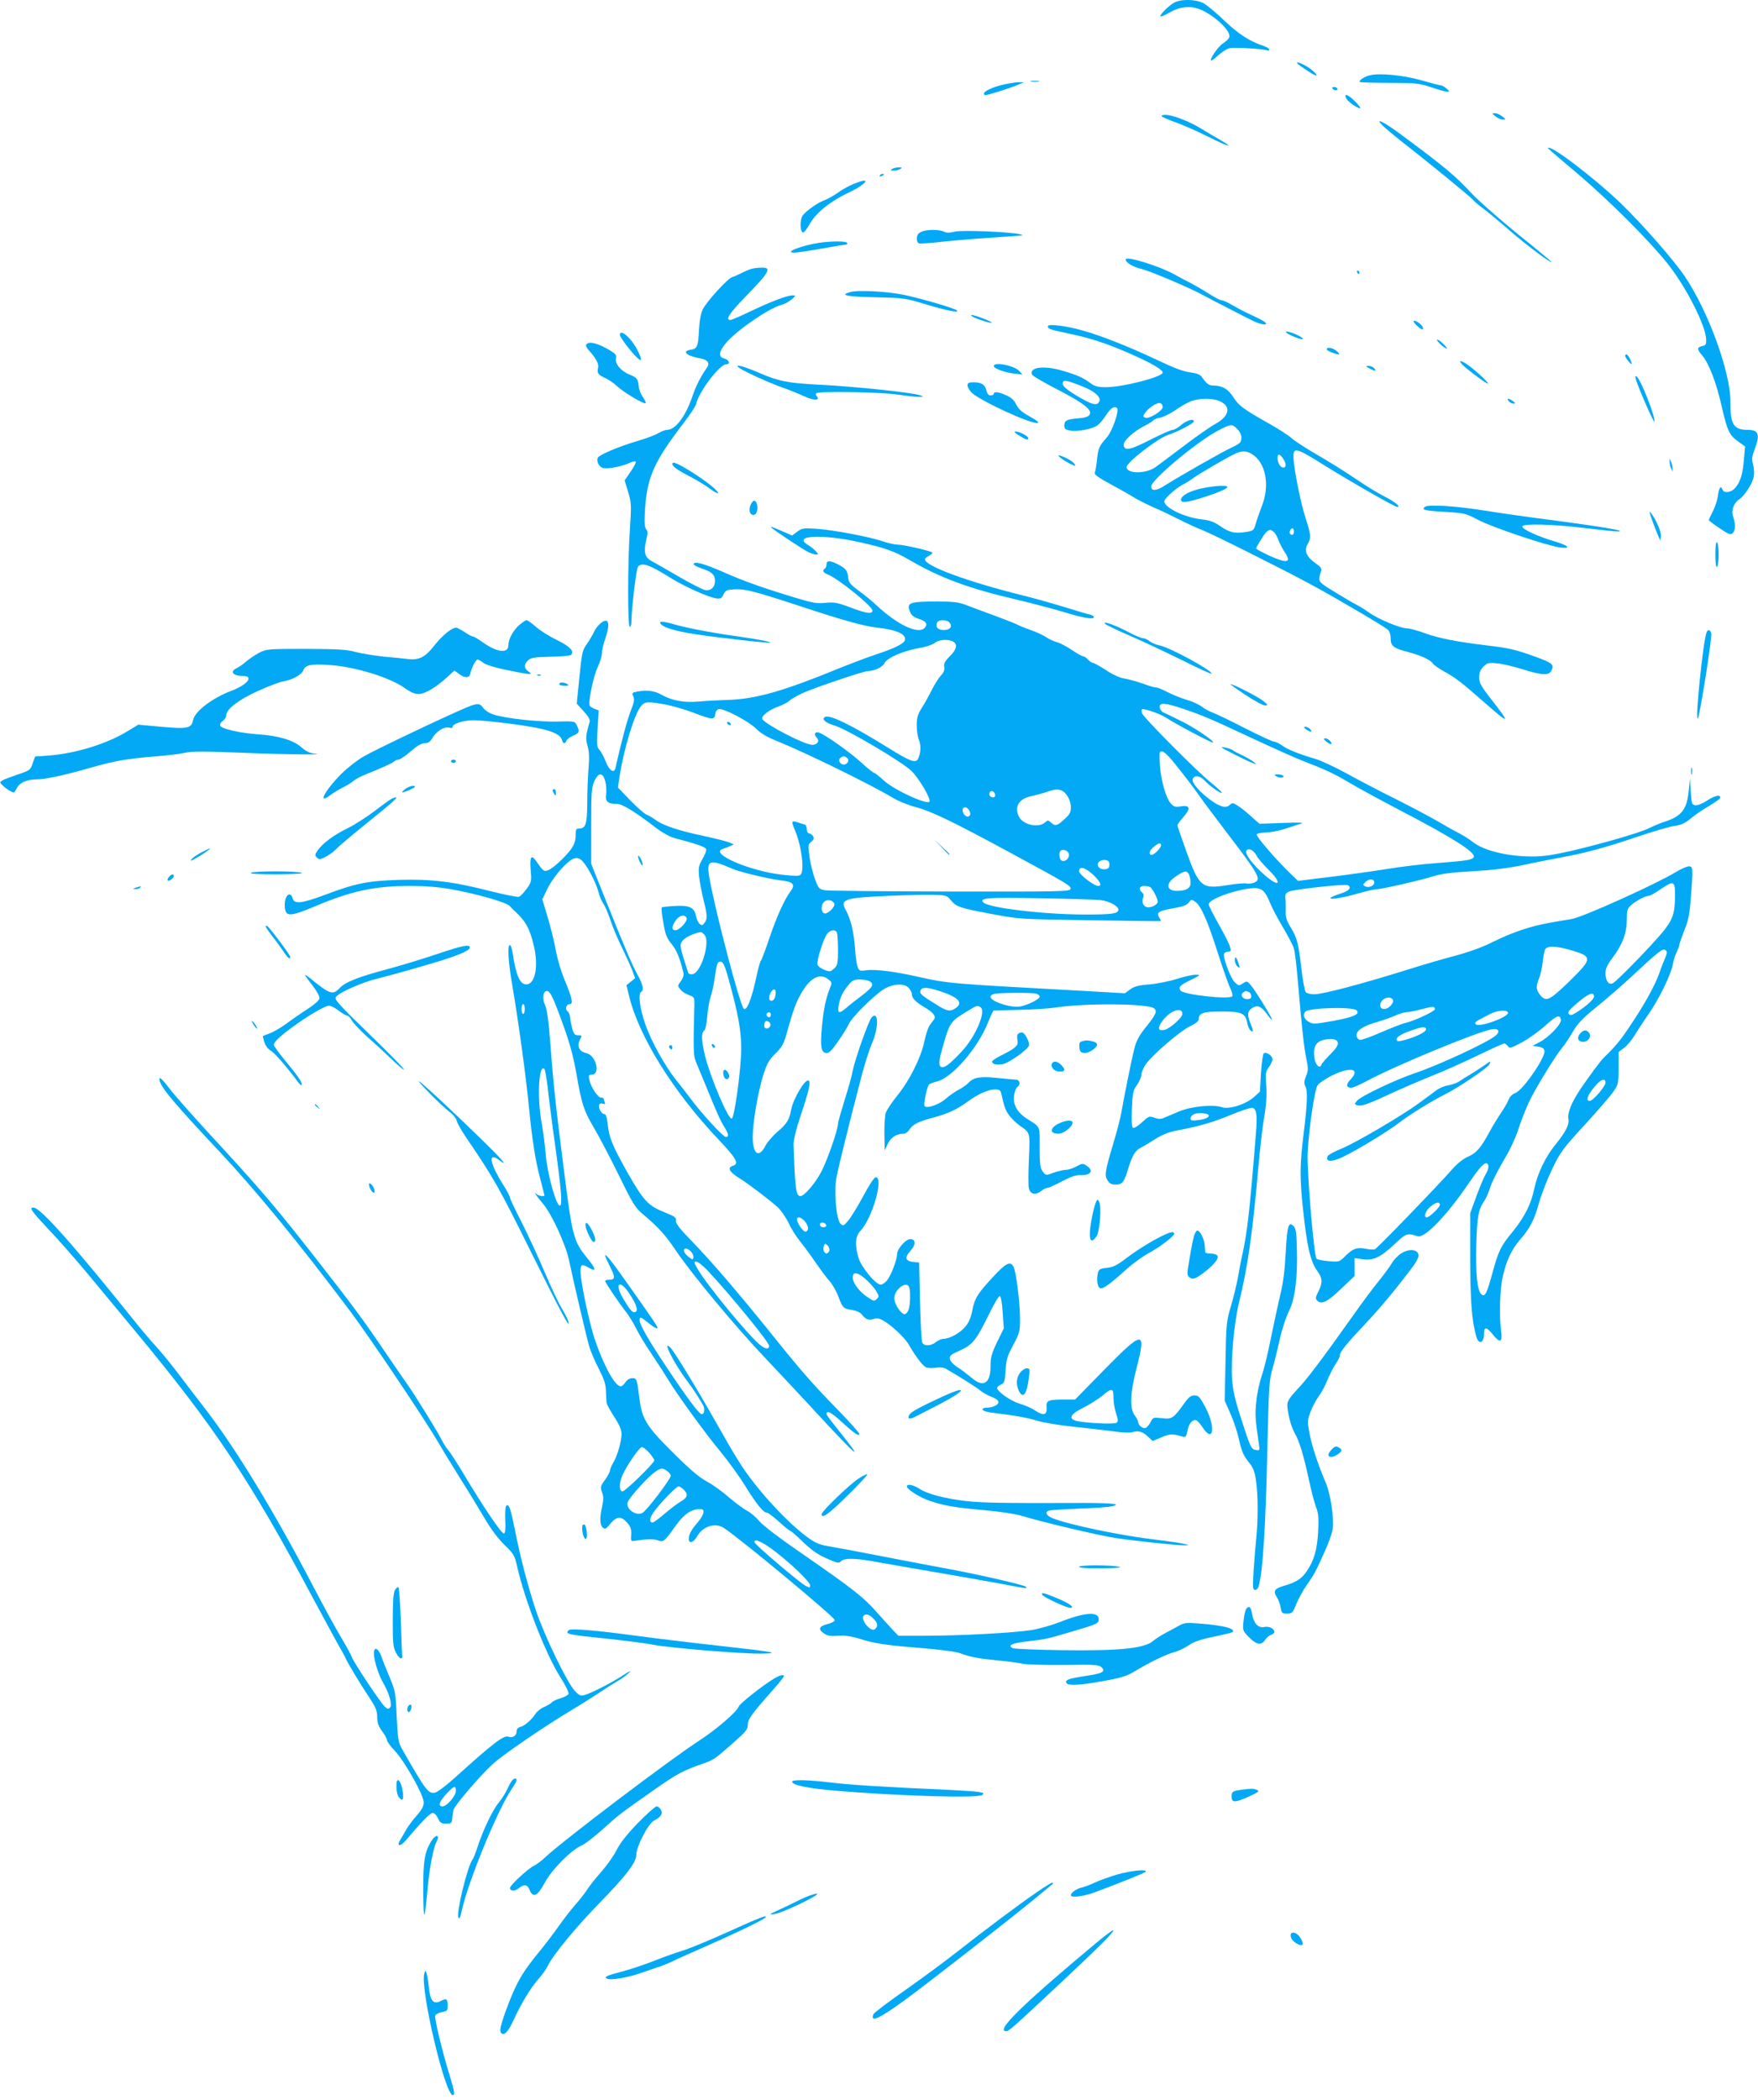 <?xml version="1.0" standalone="no"?>
<!DOCTYPE svg PUBLIC "-//W3C//DTD SVG 20010904//EN"
 "http://www.w3.org/TR/2001/REC-SVG-20010904/DTD/svg10.dtd">
<svg version="1.0" xmlns="http://www.w3.org/2000/svg"
 width="1072pt" height="1280pt" viewBox="0 0 1072 1280"
 preserveAspectRatio="xMidYMid meet">
<g transform="translate(0,1280) scale(0.1,-0.1)"
fill="#03a9f4" stroke="none">
<path d="M7155 12781 c-39 -24 -92 -81 -76 -81 7 0 32 11 55 25 57 33 119 41
175 21 89 -32 200 -135 187 -173 -4 -10 -21 -27 -39 -38 -29 -18 -81 -94 -72
-104 3 -2 22 12 44 32 22 20 52 39 67 43 27 7 205 -3 230 -13 8 -3 14 -1 14 5
0 6 -17 16 -37 23 -81 26 -152 72 -238 154 -49 48 -107 95 -127 106 -50 25
-142 26 -183 0z"/>
<path d="M7910 12415 c0 -7 103 -75 114 -75 17 0 -29 42 -66 61 -38 20 -48 22
-48 14z"/>
<path d="M8353 12341 c-33 -8 -63 -28 -63 -40 0 -3 80 -6 177 -6 167 0 183 -2
261 -27 101 -34 127 -36 93 -8 -13 11 -29 20 -36 20 -7 0 -59 14 -116 30 -110
32 -257 46 -316 31z"/>
<path d="M6288 12303 c12 -2 32 -2 45 0 12 2 2 4 -23 4 -25 0 -35 -2 -22 -4z"/>
<path d="M6117 12284 c-65 -15 -117 -40 -117 -54 0 -6 3 -10 8 -10 15 0 139
39 187 58 l50 21 -35 0 c-19 -1 -61 -7 -93 -15z"/>
<path d="M8125 12260 c3 -5 13 -10 21 -10 8 0 12 5 9 10 -3 6 -13 10 -21 10
-8 0 -12 -4 -9 -10z"/>
<path d="M8210 12199 c11 -20 66 -59 85 -59 5 0 -9 18 -30 40 -43 44 -74 55
-55 19z"/>
<path d="M9120 12090 c14 -11 34 -20 45 -19 19 0 19 1 -4 19 -13 11 -33 20
-45 20 -20 0 -20 -1 4 -20z"/>
<path d="M7084 12091 c3 -4 40 -21 83 -36 43 -15 122 -50 177 -77 104 -52 146
-70 146 -63 0 2 -21 16 -47 31 -27 15 -81 47 -122 72 -74 45 -172 82 -217 82
-14 0 -23 -4 -20 -9z"/>
<path d="M8435 12031 c17 -16 67 -58 111 -93 160 -124 424 -340 436 -356 7 -9
38 -36 69 -58 30 -23 101 -82 158 -132 94 -82 251 -200 251 -188 0 2 -64 56
-142 119 -134 106 -297 248 -343 297 -102 110 -165 162 -425 355 -114 85 -174
114 -115 56z"/>
<path d="M9440 11896 c0 -2 80 -71 178 -153 192 -163 434 -404 549 -548 113
-141 235 -379 237 -465 1 -27 -3 -35 -19 -38 -37 -7 -39 -20 -8 -55 43 -50 89
-167 122 -316 34 -148 46 -174 103 -214 l39 -28 -7 -82 c-7 -89 -23 -139 -56
-174 -24 -26 -66 -30 -74 -8 -11 28 -21 15 -28 -34 -3 -26 -17 -70 -31 -97
-14 -27 -25 -51 -25 -54 0 -3 29 -25 65 -49 54 -37 67 -42 80 -31 18 15 19 54
4 99 -14 39 2 85 37 108 32 21 81 96 88 138 4 19 2 52 -4 74 -9 33 -7 49 10
93 34 90 24 118 -42 118 -87 0 -107 32 -106 170 1 180 -135 554 -279 766 -66
99 -264 324 -393 448 -168 160 -440 366 -440 332z"/>
<path d="M5440 11770 c-12 -8 -10 -10 10 -10 14 0 32 5 40 10 12 8 10 10 -10
10 -14 0 -32 -5 -40 -10z"/>
<path d="M5365 11730 c-3 -6 1 -7 9 -4 18 7 21 14 7 14 -6 0 -13 -4 -16 -10z"/>
<path d="M5205 11679 c-27 -11 -70 -35 -95 -53 -25 -18 -60 -37 -77 -44 -44
-15 -120 -68 -139 -97 -17 -26 -16 -96 2 -102 6 -2 22 18 37 44 42 77 126 145
260 208 58 28 103 65 76 64 -8 0 -36 -9 -64 -20z"/>
<path d="M5635 11393 c-11 -3 -26 -10 -32 -15 -17 -14 -16 -55 0 -61 8 -3 65
1 128 8 63 7 188 18 279 24 254 17 239 16 210 23 -60 15 -356 27 -398 16 -32
-8 -50 -8 -68 1 -25 11 -82 13 -119 4z"/>
<path d="M4995 11320 c-108 -16 -219 -60 -151 -60 14 0 90 11 168 25 78 14
146 25 151 25 4 0 5 5 2 10 -7 11 -94 11 -170 0z"/>
<path d="M6866 11221 c-10 -16 42 -49 94 -60 49 -11 311 -122 380 -162 19 -11
87 -46 150 -78 63 -33 129 -66 145 -74 41 -21 85 -31 85 -20 0 10 -24 23 -110
63 -25 11 -67 34 -95 50 -27 16 -57 30 -66 30 -9 0 -43 18 -76 39 -34 22 -83
50 -109 64 -27 13 -74 38 -104 55 -85 48 -284 110 -294 93z"/>
<path d="M4580 11161 c-14 -5 -41 -16 -60 -26 -19 -10 -44 -21 -55 -24 -28 -8
-157 -150 -180 -197 -12 -25 -20 -71 -23 -131 -5 -96 -11 -109 -51 -115 -58
-8 -22 -39 62 -53 41 -7 57 -28 39 -54 -38 -54 -67 -110 -89 -174 -41 -123
-104 -207 -155 -207 -11 0 -35 -9 -53 -20 -18 -11 -78 -34 -135 -50 -110 -33
-223 -81 -234 -99 -11 -16 3 -50 24 -61 22 -12 107 2 163 26 20 10 40 14 44
11 3 -4 -10 -31 -31 -61 l-37 -54 21 -70 c20 -65 21 -78 11 -228 -14 -205 -14
-594 -1 -594 6 0 10 12 10 28 1 83 30 325 40 337 25 30 67 15 207 -72 81 -50
223 -113 269 -120 27 -4 34 -1 46 24 12 25 19 28 65 31 64 4 125 -12 388 -98
268 -89 405 -127 480 -135 124 -13 186 -42 172 -79 -8 -21 -67 -49 -167 -82
-46 -15 -150 -54 -230 -86 -341 -140 -511 -189 -680 -194 -58 -2 -139 -6 -181
-10 -89 -8 -163 6 -226 42 -42 24 -91 30 -151 18 -28 -6 -30 -8 -20 -29 8 -18
5 -37 -16 -88 -21 -53 -62 -206 -92 -345 -8 -39 -37 -22 -60 35 -11 29 -29 62
-39 73 -16 18 -17 32 -11 130 l7 110 -24 9 c-14 6 -28 14 -31 19 -11 18 22
180 48 234 14 30 26 68 26 85 0 16 9 56 20 88 22 64 25 101 10 110 -16 10 -57
-24 -76 -63 -9 -20 -30 -55 -46 -78 -27 -38 -30 -53 -45 -202 l-16 -161 42
-46 c27 -29 40 -52 37 -63 -25 -86 -26 -103 -13 -150 10 -34 11 -71 6 -132 -4
-47 -8 -142 -8 -212 -1 -134 -9 -158 -52 -158 -16 0 -19 -7 -19 -43 0 -32 -8
-54 -28 -83 -38 -51 -113 -120 -142 -129 -24 -8 -27 -6 -73 60 -28 39 -37 21
-31 -58 6 -69 5 -74 -25 -115 -18 -24 -38 -45 -46 -48 -8 -3 -85 12 -173 34
-230 59 -362 75 -562 69 -188 -6 -260 -20 -451 -92 -142 -53 -186 -57 -195
-19 -9 35 -37 27 -45 -14 -4 -19 -4 -46 1 -60 10 -39 43 -34 186 26 218 92
360 122 574 122 93 0 172 -6 251 -20 156 -28 335 -79 357 -102 9 -10 25 -26
36 -36 62 -57 88 -105 112 -210 29 -123 7 -232 -47 -232 -39 0 -63 55 -84 198
-4 23 -11 42 -16 42 -16 0 -10 -105 16 -252 36 -213 83 -552 100 -733 20 -203
39 -326 70 -443 14 -52 25 -96 25 -98 0 -9 -37 -3 -50 9 -18 16 2 -14 42 -61
52 -61 137 -246 157 -340 33 -155 109 -478 125 -532 9 -29 35 -90 58 -134 32
-63 42 -93 43 -136 1 -30 3 -62 4 -70 0 -8 21 -46 46 -85 32 -49 45 -80 45
-105 0 -46 -26 -135 -51 -176 -10 -17 -19 -38 -19 -46 0 -8 -14 -34 -30 -57
-29 -39 -30 -45 -19 -76 10 -27 10 -45 1 -85 -16 -71 -15 -115 4 -131 14 -12
20 -8 46 24 38 46 67 48 103 5 21 -24 26 -40 24 -72 -3 -36 -1 -41 16 -38 78
12 118 13 145 4 36 -13 41 -9 109 87 55 77 102 107 159 102 22 -2 13 -37 -21
-77 -42 -48 -57 -76 -57 -104 0 -31 29 -22 50 14 34 63 111 88 164 53 101 -66
676 -544 676 -561 0 -8 -20 -19 -45 -25 -51 -13 -58 -32 -20 -57 24 -16 32
-17 111 -13 22 1 70 -8 105 -19 89 -29 156 -39 377 -57 111 -9 211 -22 235
-31 67 -24 104 -32 227 -44 63 -6 134 -15 158 -21 24 -5 137 -8 252 -7 188 3
211 1 227 -14 27 -27 6 -38 -103 -54 -100 -15 -122 -24 -110 -43 11 -17 90
-12 230 14 104 19 139 30 185 58 85 52 191 104 241 117 25 6 64 25 87 41 32
22 71 36 153 53 60 12 112 25 116 28 21 22 -58 42 -211 53 -71 6 -85 4 -120
-16 -22 -12 -60 -33 -85 -46 -24 -13 -53 -32 -65 -42 -53 -48 -201 -64 -561
-59 -153 2 -287 8 -297 12 -37 17 -7 31 89 42 112 13 115 13 279 62 144 42
155 47 155 73 0 48 -87 42 -233 -16 -48 -19 -127 -42 -175 -50 -104 -17 -432
-35 -655 -35 l-159 0 -37 39 c-20 21 -63 69 -96 106 -77 88 -147 143 -439 345
-146 100 -253 181 -275 208 -20 24 -54 53 -76 64 -22 12 -72 49 -112 83 -39
35 -100 78 -134 96 -46 25 -103 73 -204 174 -163 161 -191 207 -206 332 -15
119 -16 123 -44 123 -15 0 -31 -10 -41 -25 -9 -14 -22 -25 -28 -25 -34 0 -100
116 -155 275 -35 97 -91 362 -91 426 0 43 8 47 51 22 48 -28 44 -7 -10 59 -84
103 -91 128 -145 558 -47 367 -63 517 -80 751 -11 138 -20 207 -32 232 -19 39
-13 87 11 87 20 0 40 -42 102 -215 38 -105 61 -192 78 -290 32 -186 45 -224
108 -331 30 -50 97 -179 150 -286 86 -176 101 -200 148 -239 93 -78 137 -127
199 -219 96 -143 366 -468 549 -660 91 -97 239 -254 327 -350 237 -256 278
-288 120 -91 -42 52 -76 97 -76 102 0 26 27 12 91 -46 78 -72 109 -93 109 -74
0 6 -58 71 -128 143 -159 163 -220 232 -412 471 -203 252 -363 438 -483 562
-74 76 -98 107 -95 123 3 19 -7 26 -67 50 -103 41 -129 69 -228 242 -94 167
-112 211 -122 301 -4 39 -11 57 -20 57 -18 0 -38 37 -31 56 3 8 12 11 22 7 14
-5 16 -3 11 11 -4 10 -7 20 -7 22 0 2 -7 4 -15 4 -19 0 -63 66 -71 108 -6 28
-4 32 15 32 31 0 39 45 15 89 -13 24 -29 38 -52 43 -41 11 -55 42 -36 81 14
26 14 27 -10 27 -21 0 -27 7 -37 43 -6 23 -12 53 -13 67 0 14 -7 30 -15 36
-18 14 -8 44 14 44 22 0 13 39 -31 145 -19 44 -42 118 -51 165 -16 84 -35 162
-69 272 l-17 57 33 68 c19 38 58 92 90 125 67 70 96 75 133 26 34 -45 73 -124
87 -177 6 -24 20 -56 30 -70 10 -14 30 -61 44 -104 14 -42 46 -117 70 -165 23
-48 51 -109 61 -135 l18 -49 -26 -21 -27 -22 15 -61 c58 -248 271 -589 546
-879 109 -115 128 -148 89 -160 -38 -12 -24 -38 45 -80 48 -30 184 -133 228
-174 21 -20 51 -63 66 -96 15 -33 48 -85 73 -115 24 -30 67 -89 95 -130 28
-41 65 -90 82 -109 17 -19 40 -59 52 -90 27 -73 32 -78 84 -85 29 -5 51 -15
62 -30 23 -29 42 -35 71 -25 16 6 32 4 51 -6 49 -25 135 -104 161 -148 48 -82
90 -136 110 -142 12 -4 38 -4 58 -1 22 4 46 1 59 -6 93 -54 190 -115 213 -135
16 -13 46 -29 67 -37 21 -7 39 -20 41 -29 4 -19 -33 -37 -74 -37 -16 0 -24 -5
-22 -12 3 -8 32 -16 69 -20 127 -15 205 -29 266 -48 35 -11 134 -27 220 -36
87 -9 196 -22 243 -28 51 -8 97 -10 115 -5 37 11 63 4 97 -29 l27 -25 52 22
c50 22 73 23 126 6 24 -8 26 -5 37 47 7 33 32 59 50 52 8 -3 26 -23 40 -45 66
-99 80 3 17 122 -34 65 -43 74 -67 74 -22 0 -35 -10 -60 -45 -68 -95 -77 -101
-138 -94 -53 6 -55 6 -70 -24 -8 -16 -22 -32 -30 -35 -17 -7 -46 17 -46 37 0
7 -10 25 -21 40 -31 40 -28 134 11 285 61 236 42 235 -192 -3 l-182 -186 -65
0 c-101 0 -113 -6 -109 -49 4 -46 -19 -52 -70 -18 -20 14 -62 32 -92 41 -53
14 -140 75 -140 97 0 5 11 14 24 20 21 10 24 19 28 88 4 65 11 87 47 154 39
73 41 83 41 160 0 97 -24 288 -40 317 -19 35 -46 22 -120 -58 -97 -103 -118
-137 -131 -209 -8 -42 -20 -72 -42 -98 -31 -39 -95 -74 -133 -75 -12 0 -33 -9
-47 -20 -31 -25 -72 -26 -83 -3 -5 10 -11 124 -14 253 l-5 235 -32 3 c-52 5
-59 25 -23 66 35 39 36 69 4 74 -27 4 -84 -59 -84 -93 0 -33 -36 -128 -61
-159 -11 -14 -29 -26 -39 -26 -30 0 -119 108 -135 164 -23 78 -20 130 11 163
74 78 145 328 94 328 -9 0 -40 -48 -76 -115 -34 -63 -75 -130 -92 -150 -28
-33 -31 -34 -47 -18 -25 23 -40 191 -25 278 11 60 68 292 154 623 20 76 48
163 62 195 43 96 43 207 -1 161 -18 -20 -101 -253 -115 -324 -6 -33 -29 -116
-51 -184 -21 -68 -39 -131 -39 -140 0 -36 -64 -220 -102 -293 -36 -69 -103
-148 -127 -148 -27 0 -33 41 -42 315 -1 24 16 94 43 175 51 151 63 206 49 214
-21 13 -94 -111 -107 -179 -10 -59 -27 -86 -83 -133 -28 -24 -60 -61 -72 -83
-41 -81 -79 -56 -79 52 0 88 32 273 65 379 23 70 35 91 74 129 40 40 50 57 69
126 41 146 56 187 92 248 53 90 111 118 161 78 23 -18 23 -21 10 -53 -25 -63
-40 -133 -49 -237 -11 -119 -5 -155 25 -159 17 -3 33 13 73 70 28 40 58 88 66
107 15 36 140 162 206 207 53 37 128 44 157 15 11 -11 21 -29 21 -38 1 -27 21
-48 74 -80 57 -33 76 -57 61 -77 -6 -7 -18 -24 -27 -37 -9 -13 -24 -58 -32
-99 -21 -98 -90 -236 -165 -328 -33 -41 -64 -88 -70 -105 -5 -18 -9 -76 -8
-130 l2 -98 19 40 c19 40 53 61 97 61 10 0 26 11 35 26 22 32 51 47 147 73 89
24 142 49 208 97 61 45 126 74 166 74 27 0 34 -4 39 -27 18 -81 26 -103 51
-135 16 -20 43 -46 62 -59 64 -45 62 -37 55 -204 -4 -83 -4 -164 0 -178 9 -36
40 -43 72 -18 15 12 33 21 41 21 7 0 48 18 89 40 53 28 86 39 113 38 64 -2 83
27 37 57 -22 15 -27 15 -62 -4 -21 -12 -50 -21 -64 -21 -14 0 -47 -8 -74 -17
-48 -18 -48 -18 -67 6 -16 20 -19 40 -19 147 0 137 7 121 -80 177 -56 36 -83
84 -77 136 3 26 12 50 22 57 21 16 13 44 -12 44 -10 0 -61 5 -112 10 -104 11
-145 4 -177 -31 -11 -12 -37 -30 -59 -41 -22 -12 -57 -36 -77 -54 -39 -35
-114 -62 -130 -46 -8 8 12 108 26 131 3 5 26 14 51 20 92 23 250 206 310 360
16 39 31 71 34 72 3 0 74 2 156 4 83 2 182 8 220 14 178 28 562 25 601 -4 23
-17 14 -38 -54 -122 -37 -47 -54 -79 -65 -125 -17 -66 -63 -295 -79 -388 -5
-30 -26 -113 -48 -185 -52 -174 -56 -199 -36 -230 12 -19 25 -25 51 -25 38 0
51 17 74 95 24 80 43 112 74 128 18 9 60 34 94 56 43 27 84 42 130 51 127 23
221 50 329 95 60 25 118 44 128 43 28 -4 34 -39 25 -148 -38 -477 -53 -609
-83 -745 -8 -33 -19 -93 -26 -134 -7 -41 -26 -120 -42 -175 -29 -97 -31 -110
-35 -342 l-5 -241 35 -79 c19 -43 42 -112 51 -153 19 -83 27 -101 67 -151 21
-26 31 -53 38 -105 13 -85 13 -240 1 -355 -5 -47 -12 -136 -16 -197 -6 -99 -5
-113 9 -113 9 0 18 8 21 18 27 91 44 363 55 877 8 347 11 387 31 455 12 41 32
123 45 182 13 59 38 134 55 167 37 73 54 208 48 387 -2 91 -6 117 -20 131 -31
31 -39 3 -48 -163 -6 -111 -16 -189 -34 -259 -13 -55 -38 -172 -56 -259 -17
-88 -42 -191 -56 -230 -13 -39 -29 -109 -33 -156 -9 -79 -7 -108 15 -258 6
-42 6 -44 -17 -40 -29 4 -35 17 -93 198 -36 111 -48 166 -53 235 -8 121 12
338 41 460 56 229 84 430 121 850 9 99 23 223 32 275 16 92 19 146 12 240 -3
35 1 52 19 77 12 17 22 38 22 46 0 22 -41 50 -54 37 -5 -5 -13 -60 -17 -122
l-6 -111 -36 -33 c-48 -44 -154 -78 -197 -62 -54 18 -186 5 -260 -26 -36 -15
-77 -33 -92 -39 -21 -9 -36 -8 -60 1 -30 11 -34 9 -75 -29 -24 -22 -48 -37
-54 -33 -8 4 -10 43 -7 115 4 97 7 112 31 146 15 22 27 50 27 63 0 13 12 41
26 62 41 59 210 204 270 233 37 17 54 32 54 44 0 37 28 46 140 46 122 0 144
-10 156 -71 3 -18 12 -38 20 -45 18 -15 18 -1 -1 44 -21 51 -19 74 10 93 32
21 57 11 90 -36 16 -22 30 -38 32 -36 5 5 -101 178 -131 213 -22 25 -23 25
-48 9 -24 -16 -26 -15 -50 9 -27 27 -74 157 -63 174 3 6 15 11 25 11 16 0 17
4 10 31 -5 17 -36 79 -70 138 -33 59 -60 113 -60 119 0 29 141 83 250 97 70 9
92 -7 125 -89 13 -32 49 -100 80 -151 30 -51 60 -108 65 -126 6 -19 17 -112
25 -209 24 -281 36 -391 51 -463 12 -59 12 -72 -2 -106 -12 -30 -13 -44 -5
-60 16 -29 13 -105 -9 -285 -24 -190 -25 -275 -5 -460 25 -239 46 -326 90
-386 30 -41 31 -68 4 -122 -18 -36 -19 -42 -6 -56 26 -25 63 -6 147 75 l80 76
0 54 0 55 49 -7 c66 -9 108 11 194 91 72 68 77 70 143 49 41 -13 178 129 303
313 63 93 96 132 112 132 20 0 20 -30 1 -62 -11 -18 -38 -80 -59 -138 l-38
-105 0 -275 c1 -261 9 -374 36 -472 15 -58 49 -46 49 17 0 39 16 37 50 -5 48
-61 63 -54 53 23 -12 95 -7 254 12 332 21 93 53 160 103 218 62 71 88 122 117
227 15 52 51 145 80 205 49 102 64 123 199 270 81 88 160 180 176 204 28 42
30 50 30 142 l0 97 34 26 c19 14 48 49 65 78 18 29 54 85 81 123 64 91 138
242 150 305 5 27 16 63 25 79 8 17 15 35 15 41 0 7 14 46 30 88 25 60 33 100
40 196 15 185 14 196 -11 196 -12 0 -47 -15 -78 -34 -126 -76 -565 -274 -636
-287 -27 -4 -88 -15 -135 -23 -118 -21 -227 -58 -345 -116 -65 -33 -146 -62
-231 -85 -73 -19 -196 -55 -275 -80 -284 -89 -531 -155 -585 -155 -23 0 -46 6
-52 13 -6 7 -18 73 -27 147 -17 152 -26 185 -67 252 -22 35 -29 58 -28 95 1
26 0 61 -2 78 -2 23 2 32 22 41 29 14 346 48 360 39 23 -15 6 -35 -42 -50
-135 -44 -42 -43 109 1 46 13 93 24 106 24 31 0 279 57 353 81 45 14 109 22
234 29 124 7 213 18 314 39 78 17 182 37 231 46 142 26 266 60 456 124 97 33
200 63 229 67 38 5 64 16 94 41 22 18 54 41 69 51 99 60 117 73 117 82 0 19
-37 10 -83 -21 -27 -17 -56 -29 -69 -27 -21 3 -23 9 -28 83 l-5 80 -7 -72
c-11 -114 -42 -156 -141 -189 -29 -9 -74 -28 -100 -41 -57 -28 -272 -91 -476
-139 -110 -25 -169 -34 -238 -34 -151 0 -297 36 -363 89 -20 16 -58 40 -85 54
-28 14 -85 46 -129 72 -43 25 -158 86 -255 135 -97 48 -233 119 -303 158 -70
38 -154 77 -185 86 -107 32 -172 58 -204 82 -18 13 -41 24 -50 24 -10 0 -89
37 -176 81 -87 45 -175 87 -196 95 -20 7 -52 24 -70 38 -17 13 -59 32 -92 41
-33 10 -84 31 -114 46 -30 16 -62 29 -72 29 -10 0 -47 11 -81 24 -35 12 -84
26 -110 30 -30 5 -71 23 -114 52 -38 24 -73 44 -79 44 -7 0 -20 9 -30 20 -10
11 -24 20 -30 20 -7 0 -39 18 -71 40 -32 21 -72 42 -88 46 -17 4 -46 17 -66
30 -19 13 -60 32 -92 43 -31 11 -67 25 -80 32 -12 7 -77 32 -143 57 -66 24
-145 53 -175 65 -45 17 -77 21 -175 21 -173 0 -191 -7 -163 -69 7 -16 25 -29
51 -37 43 -13 56 -31 37 -53 -37 -45 -166 15 -295 136 -22 21 -69 60 -105 86
-55 41 -65 53 -68 83 -4 43 -15 56 -63 81 -48 24 -69 24 -69 0 0 -11 -4 -23
-10 -26 -17 -11 -11 -25 15 -35 64 -24 275 -195 275 -221 0 -23 -36 -18 -127
16 -87 33 -105 36 -159 31 -53 -5 -79 -1 -177 29 -206 62 -324 104 -450 160
-116 51 -177 67 -177 46 0 -5 23 -17 50 -26 61 -20 80 -38 80 -75 0 -39 -26
-63 -61 -56 -15 3 -88 40 -162 83 -74 43 -149 86 -166 95 -39 21 -47 55 -31
124 11 44 11 56 0 69 -10 12 -11 41 -7 118 13 201 55 294 241 536 36 47 68 96
71 110 18 76 144 241 183 241 29 0 18 28 -14 36 -36 9 -30 44 16 97 69 79 257
207 332 228 21 5 50 21 65 34 26 23 27 24 7 25 -33 0 -129 -36 -253 -95 -62
-30 -120 -55 -127 -55 -33 0 -7 40 89 139 150 154 166 182 100 180 -21 0 -49
-4 -63 -8z m1210 -2156 c20 -24 4 -45 -35 -45 -37 0 -52 17 -41 45 7 19 60 20
76 0z m21 -115 c30 -16 23 -49 -20 -91 -30 -30 -37 -44 -33 -64 3 -19 -3 -34
-21 -53 -14 -15 -39 -55 -56 -89 -17 -34 -44 -83 -61 -109 -24 -39 -30 -59
-30 -105 0 -31 6 -72 14 -91 14 -33 10 -87 -8 -117 -15 -23 -53 -8 -175 68
-227 141 -363 208 -391 191 -22 -14 5 -37 61 -53 76 -23 416 -224 469 -278 49
-50 120 -173 107 -186 -19 -18 -218 74 -278 130 -28 26 -55 47 -60 47 -4 0
-40 28 -78 63 -75 68 -222 171 -258 182 -25 7 -32 -12 -12 -32 19 -19 2 -43
-28 -43 -44 0 -271 116 -303 155 -14 17 37 58 100 80 25 9 54 24 65 35 11 11
50 32 85 48 68 31 369 132 392 132 41 0 89 23 102 49 17 33 119 76 216 92 35
5 74 19 88 29 27 22 82 26 113 10z m-1755 -384 c45 -8 123 -31 173 -50 114
-44 129 -45 133 -8 2 18 10 28 23 30 32 4 183 -76 225 -119 26 -27 65 -50 121
-73 181 -73 574 -265 721 -353 31 -18 91 -42 134 -53 90 -23 226 -89 559 -269
369 -200 387 -210 383 -229 -3 -16 -55 -17 -734 -16 -402 1 -747 4 -766 8 -32
6 -38 12 -57 64 -12 31 -28 92 -34 136 -11 75 -10 79 10 95 15 13 18 22 11 34
-5 9 -16 17 -23 17 -9 0 -15 10 -15 25 0 14 -6 27 -12 29 -7 2 -28 8 -45 14
-38 12 -39 8 -15 -50 39 -91 59 -245 34 -270 -8 -8 -37 -8 -110 0 -203 23
-451 131 -364 158 9 3 28 10 42 16 l25 11 -30 13 c-17 7 -87 24 -155 39 -150
31 -250 65 -293 98 -18 13 -41 27 -53 31 -11 3 -56 42 -99 86 l-77 80 7 48
c26 180 95 407 136 451 23 25 38 26 145 7z m3155 -25 c127 -43 171 -62 423
-180 127 -59 263 -120 301 -135 148 -57 197 -80 287 -133 51 -31 195 -109 319
-174 315 -164 456 -253 446 -282 -6 -18 -46 -24 -219 -37 -90 -6 -230 -23
-313 -37 -82 -13 -238 -35 -345 -48 l-195 -24 -54 52 c-85 83 -202 219 -198
231 2 6 28 12 58 12 30 1 81 11 114 22 33 11 76 25 95 31 27 8 1 9 -108 5
l-142 -5 -53 47 c-28 26 -65 55 -82 65 -27 17 -31 17 -47 2 -23 -21 -60 -11
-119 33 -62 45 -111 102 -107 122 6 30 46 26 75 -7 32 -34 103 -84 103 -72 0
4 -30 32 -67 62 -84 67 -411 396 -419 422 -3 10 -4 21 -1 23 9 9 110 -26 147
-50 59 -39 282 -157 287 -152 10 9 -123 98 -206 137 -47 23 -93 45 -101 49 -8
4 -16 17 -18 29 -5 30 34 28 139 -8z m-26 -362 c44 -55 98 -126 120 -158 22
-32 94 -128 160 -215 220 -288 230 -307 179 -327 -15 -5 -34 -7 -44 -4 -10 3
-59 -1 -109 -9 -163 -27 -178 -14 -256 202 -30 84 -55 156 -55 162 0 5 16 28
36 50 46 51 41 75 -15 65 -33 -5 -42 -3 -60 16 -31 33 -62 141 -68 237 -5 76
-4 82 13 82 13 0 48 -35 99 -101z m-2017 59 c13 -13 -2 -38 -23 -38 -21 0 -36
25 -23 38 7 7 17 12 23 12 6 0 16 -5 23 -12z m-1477 -140 c6 -23 8 -59 5 -80
-7 -43 10 -58 66 -58 33 0 107 -45 245 -151 35 -26 81 -51 109 -58 127 -33
185 -53 190 -66 3 -7 -7 -35 -22 -60 -24 -42 -26 -53 -21 -108 4 -34 16 -98
27 -142 24 -95 24 -115 6 -140 -12 -16 -16 -17 -30 -6 -8 7 -18 29 -22 48 -10
52 -39 66 -128 61 -41 -2 -77 -6 -81 -9 -3 -4 1 -45 10 -93 12 -73 21 -94 51
-131 31 -38 50 -86 71 -173 4 -15 -2 -34 -15 -52 -21 -28 -21 -29 -3 -51 10
-13 34 -28 52 -34 33 -12 34 -13 33 -66 -7 -272 -6 -305 11 -344 9 -22 36 -87
60 -145 70 -172 89 -213 113 -251 26 -42 28 -59 8 -59 -16 0 -148 143 -216
235 -25 33 -64 84 -87 112 -68 85 -152 236 -188 340 -34 97 -45 186 -25 198
18 11 11 43 -24 107 -34 62 -75 158 -213 503 l-68 170 0 230 c0 205 2 235 19
273 26 56 51 56 67 0z m2816 -87 c14 -20 23 -49 23 -71 0 -31 -7 -44 -40 -74
-45 -41 -56 -43 -82 -19 -17 15 -19 15 -36 0 -39 -35 -132 -15 -158 34 -32 63
0 113 81 128 28 6 68 17 90 25 62 23 95 17 122 -23z m-439 6 c2 -10 -3 -17
-12 -17 -18 0 -29 16 -21 31 9 14 29 6 33 -14z m-157 -98 c7 -15 8 -24 0 -32
-14 -14 -41 9 -41 34 0 26 27 24 41 -2z m1169 -211 c0 -16 -41 -58 -57 -58
-22 0 -15 27 13 49 30 24 44 27 44 9z m584 -66 c8 -15 40 -52 70 -82 88 -86
70 -114 -22 -34 -75 66 -125 133 -111 150 15 18 44 2 63 -34z m-1146 12 c4
-25 -22 -49 -43 -40 -15 5 -21 47 -8 60 14 14 48 1 51 -20z m247 -64 c0 -19
-6 -26 -26 -28 -34 -4 -57 22 -39 44 8 8 25 14 39 12 20 -2 26 -9 26 -28z
m-2302 -24 c47 -21 223 -63 299 -72 73 -8 89 -25 61 -63 -39 -51 -86 -156
-130 -285 -24 -71 -47 -134 -53 -141 -5 -6 -16 -45 -25 -86 -29 -142 -62 -226
-80 -207 -23 23 -170 580 -208 791 -22 116 -4 124 136 63z m2202 -37 c44 -41
57 -69 32 -69 -26 0 -117 70 -117 90 0 33 36 24 85 -21z m585 2 c5 -11 10 -34
10 -51 0 -34 -26 -50 -84 -50 -64 0 -69 45 -9 86 56 38 69 40 83 15z m1130
-50 c0 -21 -35 -35 -58 -22 -12 7 -11 10 3 24 23 23 55 22 55 -2z m1834 -86
c-1 -104 -15 -143 -77 -218 -66 -80 -276 -296 -301 -309 -26 -14 -46 13 -46
62 0 26 11 50 45 95 59 79 85 149 85 230 0 54 4 68 23 85 26 26 90 60 111 60
8 0 40 18 72 40 82 56 89 52 88 -45z m-3199 57 c14 -10 45 -71 45 -87 0 -17
-31 -35 -59 -35 -26 0 -41 28 -31 56 6 16 5 26 -6 34 -23 20 -17 40 14 40 15
0 32 -4 37 -8z m-1216 -80 c34 -40 52 -46 249 -83 166 -31 170 -32 597 -38
237 -4 431 -6 433 -5 2 1 -2 11 -10 23 -18 30 -3 39 87 55 58 10 82 19 94 35
15 20 18 20 39 5 35 -24 75 -114 137 -309 32 -99 66 -197 77 -218 10 -21 16
-43 12 -49 -14 -22 -299 9 -316 35 -13 21 -4 31 63 64 59 29 62 32 32 32 -18
1 -69 -11 -115 -25 -46 -15 -122 -30 -169 -34 -66 -5 -92 -12 -117 -30 l-32
-24 -317 18 c-741 40 -766 42 -938 81 -146 33 -268 49 -322 41 -40 -5 -44 -4
-53 20 -6 14 -13 64 -16 112 -7 99 -26 180 -56 234 -38 67 -12 76 267 88 94 4
210 7 259 6 87 -2 90 -3 115 -34z m912 2 c53 -6 109 -37 109 -59 0 -24 -45
-30 -215 -29 -249 1 -576 41 -608 73 -28 28 20 32 343 26 179 -3 346 -8 371
-11z m-1624 -21 c8 -20 -41 -67 -61 -60 -20 8 -21 51 -1 70 17 18 54 11 62
-10z m-900 -89 c7 -19 -44 -74 -69 -74 -24 0 -23 25 3 61 22 31 56 38 66 13z
m917 -90 c3 -9 6 -56 6 -105 0 -76 -3 -92 -20 -109 -11 -11 -24 -20 -29 -20
-25 0 -71 24 -76 40 -7 23 38 166 61 191 21 23 50 25 58 3z m-809 -11 c39 -39
-19 -234 -73 -241 -12 -2 -24 3 -26 10 -2 7 -13 43 -25 79 -12 36 -21 75 -21
86 0 26 29 51 77 69 49 17 49 17 68 -3z m5276 -92 c143 -41 143 -51 -2 -193
-121 -117 -142 -127 -178 -82 -25 32 -26 52 -6 101 9 21 18 64 22 98 3 33 10
68 15 78 12 23 64 22 149 -2z m583 -49 c-9 -21 -25 -61 -35 -91 -26 -75 -87
-186 -174 -316 -62 -94 -93 -132 -164 -200 -19 -18 -89 -112 -141 -189 -58
-86 -83 -149 -76 -187 6 -34 -16 -77 -78 -154 -62 -75 -111 -178 -131 -273
-19 -92 -59 -170 -130 -258 -74 -89 -88 -119 -125 -255 -34 -124 -45 -146 -66
-128 -26 21 -36 119 -32 298 5 178 13 220 50 273 10 15 26 51 35 80 8 29 44
100 78 158 39 64 75 140 93 195 16 50 45 124 64 165 37 80 158 278 203 333 15
17 44 61 65 97 30 52 60 83 146 153 60 48 154 130 209 181 173 161 195 178
211 165 11 -9 11 -17 -2 -47z m-5712 -127 c59 -211 78 -318 78 -426 -1 -127
-41 -421 -58 -427 -21 -7 -131 253 -163 383 -22 94 -24 138 -5 154 8 6 15 42
19 88 3 43 13 97 21 120 8 23 20 77 25 119 13 87 17 96 39 92 12 -2 25 -33 44
-103z m859 -15 c32 -17 22 -36 -43 -86 -35 -26 -78 -60 -96 -76 -46 -39 -56
-36 -48 13 8 48 25 85 62 128 21 25 33 31 66 31 21 0 48 -5 59 -10z m439 -64
c106 -36 134 -68 88 -100 -33 -24 -54 -20 -120 22 -91 56 -102 67 -95 85 9 23
43 21 127 -7z m-1010 -5 c0 -30 -11 -51 -26 -51 -17 0 -18 24 -4 51 14 24 30
25 30 0z m2884 3 c9 -3 16 -15 16 -25 0 -14 -7 -19 -25 -19 -29 0 -45 28 -24
41 17 11 14 10 33 3z m-1296 -10 c12 -4 22 -12 22 -19 0 -14 -68 -49 -116 -59
-55 -12 -184 29 -184 59 0 7 12 16 28 18 44 7 225 7 250 1z m3402 -18 c0 -16
-43 -55 -98 -91 -34 -22 -45 -26 -55 -16 -9 10 -2 21 33 52 81 72 120 90 120
55z m-1226 -21 c7 -19 -27 -55 -53 -55 -26 0 -33 23 -15 49 17 24 59 28 68 6z
m-5294 -55 c0 -16 -4 -30 -10 -30 -5 0 -10 14 -10 30 0 17 5 30 10 30 6 0 10
-13 10 -30z m2779 11 c36 -23 -28 -177 -114 -269 -76 -82 -111 -107 -129 -93
-16 13 -10 46 29 176 27 89 40 106 129 159 66 40 65 39 85 27z m2771 -12 c0
-13 -132 -74 -180 -84 -19 -4 -86 -30 -148 -57 -61 -27 -120 -48 -130 -46 -9
2 -18 13 -20 24 -4 31 38 60 122 84 39 11 90 29 114 40 23 11 55 20 70 21 15
0 56 8 92 18 66 18 80 18 80 0z m-478 -7 c23 -23 -16 -41 -140 -64 -112 -20
-126 -21 -150 -7 -30 16 -40 45 -22 63 24 24 289 31 312 8z m-1062 -22 c0 -22
-74 -88 -108 -97 -38 -9 -45 9 -19 47 44 67 127 99 127 50z m1985 10 c15 -25
-174 -95 -196 -73 -8 8 -2 15 18 26 15 8 46 24 68 36 41 22 100 28 110 11z
m-4495 -15 c0 -8 -4 -15 -9 -15 -13 0 -22 16 -14 24 11 11 23 6 23 -9z m4818
-31 c4 -26 -73 -106 -130 -136 l-43 -22 35 -6 c25 -3 36 -11 38 -25 6 -41
-132 -241 -178 -257 -17 -6 -33 -21 -41 -41 -7 -18 -27 -52 -44 -77 -17 -25
-49 -76 -70 -115 -56 -103 -81 -132 -135 -156 -31 -14 -67 -43 -101 -83 -90
-102 -450 -474 -465 -480 -8 -3 -33 -2 -57 3 -54 10 -77 1 -124 -45 -36 -36
-37 -36 -100 -31 -36 3 -70 10 -75 15 -16 16 -60 541 -54 647 7 142 42 383 60
409 8 14 48 40 87 60 114 57 178 43 113 -25 -28 -29 -25 -49 6 -49 10 0 51 18
92 40 173 93 667 298 763 316 44 8 56 -13 24 -39 -55 -44 -341 -177 -491 -228
-117 -39 -327 -139 -352 -167 -17 -20 -17 -22 -2 -28 25 -9 59 2 201 68 71 33
186 82 255 110 69 27 194 83 279 124 84 41 158 74 164 74 5 0 15 -7 22 -17 11
-14 19 -12 84 23 40 21 104 67 143 102 71 64 91 71 96 36z m-4820 -33 c-5 -24
-38 -27 -38 -3 0 10 3 21 6 25 11 11 35 -5 32 -22z m3997 -20 c8 -14 -31 -38
-103 -62 -40 -13 -67 -18 -73 -12 -15 15 19 39 86 62 68 23 81 25 90 12z
m-537 -87 c2 -15 -12 -37 -46 -70 -27 -27 -51 -55 -54 -63 -9 -29 -37 -3 -43
41 -9 60 7 95 47 107 54 16 93 9 96 -15z m-4818 -274 c6 -58 26 -215 45 -350
38 -273 45 -363 30 -368 -21 -8 -75 183 -86 300 -5 62 -17 151 -25 198 -30
156 -19 371 16 334 4 -5 13 -56 20 -114z m6450 31 c0 -22 -76 -111 -96 -111
-29 0 -10 43 44 103 30 31 52 35 52 8z m-2421 -196 c11 -12 -20 -28 -63 -32
-38 -5 -46 -3 -46 11 0 9 10 21 23 26 21 9 75 6 86 -5z m1411 -549 c0 -15 -64
-76 -80 -76 -21 0 -8 40 21 64 34 29 59 34 59 12z m-3870 -103 c22 -28 23 -54
3 -60 -13 -5 -53 52 -53 75 0 21 28 13 50 -15z m128 -20 c2 -8 -5 -13 -17 -13
-12 0 -21 6 -21 16 0 18 31 15 38 -3z m19 -157 c-4 -9 -11 -16 -17 -16 -15 0
-24 26 -16 47 6 15 8 15 23 1 9 -9 13 -24 10 -32z m-843 -5 c10 -11 16 -27 14
-36 -3 -15 -6 -14 -30 5 -30 23 -37 50 -15 50 8 0 22 -9 31 -19z m99 -113
c139 -148 377 -439 377 -461 0 -24 -24 -21 -59 9 -76 64 -327 370 -379 463
-21 37 -22 41 -6 41 10 0 40 -24 67 -52z m964 -53 c23 -20 51 -51 64 -71 20
-33 20 -37 6 -51 -15 -15 -20 -14 -56 10 -51 34 -91 87 -91 120 0 38 27 35 77
-8z m267 -51 c9 -24 7 -110 -4 -138 -5 -14 -16 -26 -24 -26 -19 0 -55 50 -62
87 -11 53 72 124 90 77z m570 -153 l7 -98 -41 -83 c-34 -72 -40 -94 -40 -149
0 -104 -45 -131 -116 -68 -21 17 -58 46 -83 62 -28 18 -47 39 -49 53 -3 19 7
27 62 51 77 35 98 61 176 219 30 62 59 112 66 112 7 0 14 -35 18 -99z m676
-521 c0 -27 7 -70 16 -96 13 -39 13 -48 2 -56 -14 -10 -177 -2 -238 10 -59 13
-47 41 36 82 38 19 90 52 115 72 59 51 69 49 69 -12z m-2831 -335 c17 -20 31
-40 31 -46 0 -16 -177 -189 -194 -189 -21 0 -21 48 -2 95 24 57 105 175 120
175 8 0 28 -16 45 -35z m109 -111 c12 -8 22 -21 22 -29 0 -20 -147 -213 -172
-226 -43 -23 -110 30 -88 70 17 34 118 145 157 174 42 31 51 33 81 11z m103
-115 c27 -27 21 -48 -20 -71 -19 -11 -63 -44 -98 -74 -35 -30 -68 -54 -73 -54
-21 0 -20 24 3 59 34 51 140 161 155 161 6 0 21 -9 33 -21z m546 -368 c108
-82 223 -193 223 -214 0 -16 -2 -16 -27 -3 -38 20 -306 248 -311 264 -9 29 42
8 115 -47z m608 -416 c29 -28 31 -47 10 -65 -25 -21 -91 60 -68 83 13 13 34 7
58 -18z"/>
<path d="M4435 8390 c3 -5 11 -10 16 -10 6 0 7 5 4 10 -3 6 -11 10 -16 10 -6
0 -7 -4 -4 -10z"/>
<path d="M5740 7638 c41 -45 50 -53 50 -45 0 2 -21 23 -47 47 l-48 45 45 -47z"/>
<path d="M7450 8244 c0 -5 156 -83 189 -95 25 -9 25 -9 6 7 -11 9 -41 26 -67
39 -26 12 -53 26 -60 32 -13 10 -68 24 -68 17z"/>
<path d="M7780 8070 c20 -13 53 -13 45 0 -3 6 -18 10 -33 10 -21 0 -24 -2 -12
-10z"/>
<path d="M3891 7580 c0 -8 6 -26 14 -40 8 -14 14 -19 14 -10 0 8 -6 26 -14 40
-8 14 -14 19 -14 10z"/>
<path d="M4080 6421 c0 -6 5 -13 10 -16 6 -3 10 1 10 9 0 9 -4 16 -10 16 -5 0
-10 -4 -10 -9z"/>
<path d="M9635 6500 c-22 -25 -13 -50 19 -50 32 0 53 34 35 56 -16 19 -33 18
-54 -6z"/>
<path d="M4340 6431 c0 -5 5 -13 10 -16 6 -3 10 -2 10 4 0 5 -4 13 -10 16 -5
3 -10 2 -10 -4z"/>
<path d="M4410 6263 c0 -30 17 -50 31 -36 8 8 8 16 0 32 -14 26 -31 27 -31 4z"/>
<path d="M9049 6305 c-19 -13 -54 -36 -79 -51 -25 -15 -56 -34 -70 -44 -14
-10 -45 -21 -67 -25 -23 -3 -57 -17 -75 -31 -18 -13 -64 -47 -103 -76 -104
-77 -389 -244 -477 -280 -43 -17 -80 -38 -83 -46 -11 -28 12 -35 60 -18 59 19
294 159 381 226 67 51 195 130 287 176 78 40 246 154 258 175 13 25 9 24 -32
-6z"/>
<path d="M8275 11140 c3 -5 8 -10 11 -10 2 0 4 5 4 10 0 6 -5 10 -11 10 -5 0
-7 -4 -4 -10z"/>
<path d="M5181 11019 c-62 -19 -18 -27 159 -31 168 -4 180 -5 299 -41 136 -41
212 -56 196 -39 -12 12 -193 66 -314 93 -103 23 -292 33 -340 18z"/>
<path d="M5931 10870 c25 -15 110 -42 116 -37 2 3 -21 14 -52 26 -57 22 -92
28 -64 11z"/>
<path d="M8620 10842 c0 -13 49 -56 56 -49 4 4 1 14 -6 22 -17 21 -50 38 -50
27z"/>
<path d="M6390 10812 c0 -17 9 -20 131 -46 138 -29 236 -62 391 -131 120 -54
178 -89 178 -106 0 -26 -243 -89 -346 -89 -49 0 -68 5 -95 25 -45 33 -80 49
-165 74 -116 35 -209 24 -191 -22 3 -8 73 -49 155 -91 162 -84 214 -125 196
-154 -8 -12 -29 -19 -70 -22 -70 -6 -84 -13 -84 -45 0 -19 7 -24 38 -30 40 -6
119 7 158 28 13 7 37 34 54 60 32 50 55 66 72 49 14 -14 -29 -140 -62 -177
-48 -55 -53 -65 -60 -133 -4 -37 -10 -74 -14 -82 -5 -12 20 -30 101 -74 60
-32 124 -69 143 -81 19 -12 73 -39 120 -60 47 -20 119 -55 160 -76 41 -21 98
-47 127 -58 65 -25 496 -241 668 -334 152 -82 442 -253 468 -275 10 -9 17 -29
17 -53 0 -47 18 -61 109 -84 73 -19 136 -48 148 -69 4 -8 37 -31 73 -51 71
-40 96 -59 250 -194 147 -129 152 -125 33 27 -63 81 -73 100 -73 133 0 30 7
47 26 66 23 23 31 25 82 20 32 -3 101 -19 156 -36 125 -39 162 -40 178 -5 15
33 3 43 -91 78 -127 46 -167 56 -296 71 -191 23 -300 44 -388 76 -43 16 -91
29 -107 29 -40 0 -173 55 -228 94 -26 19 -63 41 -82 51 -19 9 -79 45 -133 78
-104 64 -101 61 -82 124 6 18 0 27 -33 50 -55 38 -71 76 -49 115 23 40 22 56
-13 164 -29 91 -67 281 -72 356 -4 77 7 75 202 -47 156 -97 416 -245 430 -245
25 0 -14 32 -82 66 -37 19 -116 67 -175 108 -60 40 -164 106 -233 145 -69 40
-138 85 -155 101 -16 15 -79 56 -140 90 -157 89 -181 107 -215 160 -32 50 -67
70 -122 70 -27 0 -39 10 -71 54 -9 13 -33 22 -73 27 -40 5 -102 29 -194 73
-165 78 -336 147 -453 180 -102 30 -217 44 -217 28z m200 -363 c80 -30 124
-67 114 -94 -10 -25 -32 -24 -81 1 -94 50 -143 86 -143 105 0 26 18 24 110
-12z m845 -93 c74 -31 64 -92 -24 -140 -28 -15 -115 -75 -192 -134 -78 -59
-156 -117 -174 -130 -58 -41 -175 -41 -175 1 0 29 191 177 255 197 52 16 155
70 155 81 0 20 -44 7 -77 -21 -18 -16 -42 -30 -52 -30 -10 0 -71 -27 -136 -60
-123 -63 -158 -70 -163 -34 -4 26 59 84 130 120 26 13 49 28 52 33 3 5 21 12
40 15 19 4 58 23 87 42 28 20 70 45 93 55 49 22 133 25 181 5z m-345 -37 c0
-23 -83 -74 -106 -65 -15 6 -15 9 -2 29 21 31 76 67 94 60 8 -3 14 -13 14 -24z
m455 -134 c25 -24 32 -59 17 -82 -4 -6 -28 -20 -52 -31 -46 -20 -315 -173
-407 -231 -52 -34 -83 -36 -83 -6 0 41 285 278 412 343 73 38 82 39 113 7z
m91 -154 c81 -50 108 -186 61 -309 -14 -37 -32 -87 -39 -112 -13 -44 -14 -45
-63 -53 -68 -10 -96 -3 -154 36 -37 26 -64 36 -111 41 -107 12 -230 71 -230
111 0 16 69 79 112 101 18 9 47 27 63 39 36 27 217 132 260 151 41 18 65 17
101 -5z m188 -26 c20 -30 21 -55 1 -55 -17 0 -35 30 -35 59 0 28 14 26 34 -4z
m66 -445 c0 -19 -11 -26 -23 -14 -8 8 3 34 14 34 5 0 9 -9 9 -20z m-118 -7 c8
-10 20 -32 25 -48 6 -17 22 -47 36 -69 46 -67 17 -73 -97 -21 -42 20 -76 38
-76 42 0 8 40 74 58 96 8 9 20 17 27 17 7 0 19 -8 27 -17z"/>
<path d="M7331 9824 c-74 -16 -124 -42 -129 -67 -5 -27 37 -21 159 19 128 43
157 65 83 63 -27 -1 -78 -7 -113 -15z"/>
<path d="M7878 10753 c29 -13 58 -22 65 -20 15 6 -71 47 -98 46 -12 0 1 -11
33 -26z"/>
<path d="M3780 10758 c0 -13 68 -104 105 -138 31 -30 32 -13 1 48 -37 72 -106
132 -106 90z"/>
<path d="M8776 10709 c10 -11 28 -26 39 -31 14 -8 12 -2 -9 21 -33 34 -61 44
-30 10z"/>
<path d="M3574 10699 c-3 -6 5 -23 19 -37 41 -45 60 -80 54 -105 -8 -30 2 -43
43 -61 19 -8 53 -31 74 -51 43 -39 164 -111 173 -102 3 3 -5 20 -17 37 -12 17
-24 46 -25 65 -5 46 -10 53 -56 72 -52 20 -91 67 -83 98 5 19 -1 28 -33 47
-76 47 -134 61 -149 37z"/>
<path d="M8090 10671 c0 -9 54 -31 74 -31 6 1 0 10 -13 20 -24 21 -61 27 -61
11z"/>
<path d="M9910 10631 c0 -11 39 -59 40 -49 0 14 -23 58 -32 58 -4 0 -8 -4 -8
-9z"/>
<path d="M8915 10580 c22 -24 109 -91 150 -115 37 -21 -49 63 -109 107 -45 32
-67 37 -41 8z"/>
<path d="M6060 10569 c0 -15 65 -39 124 -46 l51 -6 -19 21 c-30 34 -156 59
-156 31z"/>
<path d="M4580 10519 c58 -28 141 -63 185 -79 44 -15 106 -40 138 -55 58 -27
100 -28 78 -1 -6 7 -8 16 -4 19 13 14 397 7 497 -8 55 -8 113 -15 130 -14 29
0 29 1 8 9 -40 17 -406 55 -617 65 -188 10 -247 21 -360 70 -148 65 -193 59
-55 -6z"/>
<path d="M8350 10555 c33 -19 46 -19 30 0 -7 8 -22 15 -34 15 -20 -1 -20 -2 4
-15z"/>
<path d="M9975 10489 c14 -51 110 -269 113 -259 9 25 -84 260 -108 275 -9 5
-10 1 -5 -16z"/>
<path d="M5900 10450 c0 -10 12 -30 26 -44 57 -52 361 -192 401 -184 12 2 -2
14 -47 39 -49 27 -69 45 -83 73 -12 26 -30 43 -60 56 -46 22 -77 25 -77 10 0
-5 -9 -10 -19 -10 -13 0 -21 9 -26 30 -8 36 -31 50 -79 50 -29 0 -36 -4 -36
-20z"/>
<path d="M9200 10355 c7 -8 20 -15 29 -15 13 1 13 3 -3 15 -26 19 -42 19 -26
0z"/>
<path d="M6215 10145 c44 -27 55 -30 55 -15 0 12 -54 40 -77 40 -12 -1 -4 -9
22 -25z"/>
<path d="M6455 10021 c8 -15 95 -65 101 -59 2 3 -4 12 -14 21 -22 20 -96 52
-87 38z"/>
<path d="M10181 9985 c0 -11 4 -29 9 -40 l9 -20 0 20 c0 11 -4 29 -9 40 l-9
20 0 -20z"/>
<path d="M4100 9972 c0 -15 32 -38 110 -78 41 -22 95 -54 118 -72 24 -18 46
-31 49 -28 10 9 -64 69 -159 129 -87 54 -118 67 -118 49z"/>
<path d="M4581 9731 c-16 -29 -13 -61 5 -68 21 -8 35 15 32 51 -4 36 -23 45
-37 17z"/>
<path d="M8690 9711 c-26 -18 -2 -24 122 -31 118 -7 126 -9 200 -48 86 -46
427 -160 502 -169 71 -9 52 12 -37 38 -103 30 -200 76 -194 91 6 18 191 13
394 -12 89 -11 174 -20 190 -19 57 2 -97 28 -367 64 -151 19 -347 47 -435 61
-176 29 -352 41 -375 25z"/>
<path d="M10074 9630 c13 -36 30 -78 37 -95 l13 -30 4 27 c3 26 -30 102 -62
143 -11 14 -8 -1 8 -45z"/>
<path d="M4705 9583 c16 -16 187 -129 222 -147 18 -9 40 -16 49 -16 16 0 15 2
-2 21 -10 11 -31 28 -46 37 -101 59 84 69 319 16 148 -33 207 -54 295 -105
188 -110 362 -175 654 -243 104 -25 234 -59 289 -76 117 -36 185 -48 185 -32
0 7 -12 14 -27 17 -16 3 -84 24 -153 45 -69 21 -181 53 -250 70 -342 85 -600
180 -600 221 0 5 12 15 26 22 15 8 23 17 18 20 -20 12 -174 47 -207 47 -18 0
-60 9 -92 20 -81 28 -304 70 -406 77 -79 5 -89 4 -118 -18 l-31 -23 -53 23
c-76 33 -83 35 -72 24z"/>
<path d="M10460 9420 c0 -52 4 -79 10 -75 6 3 10 37 10 75 0 38 -4 72 -10 75
-6 4 -10 -23 -10 -75z"/>
<path d="M3166 8990 c-38 -34 -66 -86 -66 -123 0 -52 -69 -44 -156 18 -27 19
-54 35 -59 35 -6 0 -26 10 -45 23 -19 13 -43 26 -52 30 -24 9 -90 -43 -144
-113 -52 -66 -90 -85 -157 -77 -23 3 -90 10 -148 15 -58 6 -135 19 -170 28
-53 15 -105 18 -304 19 -234 0 -241 -1 -285 -24 -25 -13 -60 -37 -79 -53 -18
-16 -44 -34 -57 -40 -45 -21 -24 -48 36 -48 71 0 30 -53 -70 -91 -115 -43
-223 -125 -233 -179 -10 -49 -33 -54 -192 -40 l-142 13 -59 -36 c-129 -80
-320 -139 -485 -152 l-85 -6 -15 -42 c-13 -40 -17 -43 -89 -67 -41 -14 -84
-30 -94 -36 -19 -11 -19 -12 0 -31 18 -19 56 -43 68 -43 3 0 12 13 21 30 16
31 62 50 123 50 49 0 170 26 322 70 151 43 219 55 401 70 69 5 149 15 178 22
40 9 117 9 344 0 270 -11 534 -14 442 -5 -27 3 -51 15 -77 38 -47 43 -141 71
-262 79 -112 8 -226 33 -233 53 -3 8 3 21 16 29 11 8 21 24 21 35 0 37 75 94
194 148 64 29 133 55 154 58 54 9 111 40 122 68 12 32 44 39 154 32 161 -10
375 -76 467 -143 32 -23 58 -34 81 -34 39 0 105 39 173 101 l46 42 30 -22 c35
-26 62 -24 67 4 6 31 33 85 44 85 5 0 21 -9 37 -21 17 -12 74 -30 147 -44 140
-29 158 -30 127 -8 -29 19 -29 44 -2 69 18 16 39 19 137 21 63 1 119 6 124 11
22 22 -5 51 -86 91 -46 22 -104 59 -129 81 -25 22 -50 40 -56 40 -6 0 -26 -14
-45 -30z"/>
<path d="M4030 8996 c17 -21 91 -43 200 -60 128 -21 462 -58 467 -53 5 6 -85
22 -232 43 -129 18 -289 49 -359 70 -66 19 -93 19 -76 0z"/>
<path d="M6741 8996 c8 -7 75 -39 149 -71 74 -32 215 -98 314 -147 98 -49 180
-87 183 -84 14 14 -255 161 -316 172 -20 4 -47 15 -60 25 -13 11 -32 19 -41
19 -10 0 -51 17 -92 39 -80 42 -163 71 -137 47z"/>
<path d="M10406 8945 c-21 -57 -71 -541 -53 -525 11 10 88 495 82 518 -6 25
-20 29 -29 7z"/>
<path d="M3278 8683 c7 -3 16 -2 19 1 4 3 -2 6 -13 5 -11 0 -14 -3 -6 -6z"/>
<path d="M3410 8630 c0 -5 15 -10 33 -10 24 0 28 3 17 10 -20 13 -50 13 -50 0z"/>
<path d="M7594 8565 c54 -36 108 -65 120 -65 19 1 19 3 -9 26 -28 24 -183 104
-201 104 -5 0 36 -29 90 -65z"/>
<path d="M2850 8490 c-117 -48 -569 -263 -633 -301 -40 -23 -99 -70 -133 -103
-101 -101 -151 -194 -72 -134 18 14 53 35 78 48 25 12 54 30 65 40 11 10 43
27 70 38 107 43 167 70 178 81 6 6 18 11 27 11 9 0 43 23 74 50 40 35 66 50
86 50 21 0 33 8 48 34 24 40 74 70 102 61 12 -4 20 -2 20 5 0 19 67 40 129 40
33 0 129 -9 213 -20 228 -29 314 -56 325 -101 6 -23 19 -25 27 -4 3 9 22 23
41 31 38 15 41 26 22 64 -12 24 -14 25 -117 22 -117 -3 -318 19 -391 43 -27 9
-54 27 -63 41 -19 28 -36 29 -96 4z"/>
<path d="M7964 8355 c26 -19 42 -19 26 0 -7 8 -20 15 -29 15 -13 -1 -13 -3 3
-15z"/>
<path d="M8089 8279 c13 -11 26 -17 29 -14 8 8 -20 35 -37 35 -12 -1 -11 -5 8
-21z"/>
<path d="M2750 8160 c0 -5 7 -10 15 -10 8 0 15 5 15 10 0 6 -7 10 -15 10 -8 0
-15 -4 -15 -10z"/>
<path d="M10312 8100 c0 -19 2 -27 5 -17 2 9 2 25 0 35 -3 9 -5 1 -5 -18z"/>
<path d="M2470 7990 c-14 -11 -21 -20 -17 -20 13 0 77 28 77 34 0 13 -37 4
-60 -14z"/>
<path d="M3370 7983 c0 -5 5 -15 10 -23 8 -12 10 -11 10 8 0 12 -4 22 -10 22
-5 0 -10 -3 -10 -7z"/>
<path d="M2391 7933 c-8 -3 -56 -37 -105 -75 -50 -38 -125 -86 -166 -106 -83
-40 -150 -90 -182 -134 -18 -26 -19 -31 -6 -45 14 -13 20 -13 54 5 22 11 50
32 64 47 14 15 88 78 165 140 211 170 231 190 176 168z"/>
<path d="M1229 7605 c-25 -13 -52 -31 -60 -41 -11 -14 -6 -13 26 5 40 22 94
61 85 60 -3 0 -26 -11 -51 -24z"/>
<path d="M1530 7480 c-10 -6 44 -9 160 -9 103 1 165 4 150 9 -36 12 -292 12
-310 0z"/>
<path d="M1030 7455 c-7 -9 -10 -18 -7 -22 8 -7 37 15 37 28 0 14 -16 11 -30
-6z"/>
<path d="M830 7390 c-23 -7 -23 -8 -3 -9 12 -1 25 4 28 9 3 6 5 10 3 9 -2 -1
-14 -5 -28 -9z"/>
<path d="M1620 7153 c0 -4 18 -30 39 -58 22 -27 52 -69 68 -92 26 -41 43 -54
43 -35 0 11 -125 178 -140 187 -5 3 -10 3 -10 -2z"/>
<path d="M2665 6985 c-88 -30 -221 -70 -295 -90 -178 -47 -264 -80 -297 -116
-44 -46 -61 -40 -180 57 -18 15 -33 24 -33 21 0 -2 20 -31 45 -63 27 -35 45
-67 43 -79 -2 -12 -28 -36 -68 -62 -36 -23 -94 -63 -129 -89 -35 -26 -83 -54
-105 -62 -23 -9 -42 -16 -43 -17 -1 -1 3 -17 9 -37 6 -21 22 -42 39 -52 24
-14 98 -99 166 -191 14 -19 22 -24 23 -15 0 18 -24 52 -107 153 -35 42 -63 82
-63 89 0 17 36 51 115 109 96 70 197 129 221 129 12 0 38 -13 59 -30 21 -16
44 -30 51 -30 7 0 20 -13 29 -29 8 -16 52 -62 97 -103 46 -40 112 -101 147
-135 36 -35 69 -63 75 -63 6 1 -88 97 -209 214 -203 197 -218 215 -205 231 22
28 165 90 250 110 41 10 167 44 279 77 196 56 285 91 286 113 0 21 -45 12
-200 -40z"/>
<path d="M7530 6949 c0 -15 7 -33 16 -40 15 -12 16 -11 9 11 -14 46 -24 58
-25 29z"/>
<path d="M1545 6556 c10 -14 19 -26 22 -26 7 0 -17 39 -28 46 -6 3 -3 -5 6
-20z"/>
<path d="M6211 6501 c-9 -6 -11 -18 -7 -39 8 -34 -7 -49 -101 -96 -29 -14 -53
-31 -53 -36 0 -16 27 -23 65 -16 37 7 149 86 159 112 7 17 -22 75 -39 81 -6 1
-16 -1 -24 -6z"/>
<path d="M6597 6453 c-14 -4 -17 -13 -15 -36 2 -26 8 -33 29 -35 27 -3 79 31
79 52 0 8 -14 16 -31 20 -33 6 -34 6 -62 -1z"/>
<path d="M6413 6314 c-6 -17 14 -41 37 -44 45 -6 52 8 20 40 -24 24 -48 26
-57 4z"/>
<path d="M975 6208 c15 -47 100 -147 365 -429 218 -232 478 -549 794 -969 122
-163 454 -657 542 -807 31 -54 94 -156 139 -228 45 -71 108 -175 140 -229 36
-62 81 -123 120 -161 59 -57 63 -65 79 -135 46 -204 173 -530 260 -668 33 -51
56 -98 53 -106 -3 -8 -25 -20 -49 -27 -24 -7 -48 -18 -54 -26 -6 -7 -27 -19
-46 -27 -19 -8 -43 -27 -53 -42 -24 -37 -65 -73 -92 -80 -16 -4 -23 -14 -23
-29 0 -25 -26 -40 -52 -30 -26 10 -95 -43 -326 -252 -50 -45 -103 -85 -118
-89 -41 -10 -56 9 -202 265 -23 41 -26 59 -33 197 -6 144 -8 157 -41 236 -20
46 -43 104 -52 131 -20 53 -46 64 -46 19 0 -41 28 -131 57 -180 36 -62 56
-132 42 -149 -10 -11 -15 -11 -32 4 -26 24 -193 274 -202 304 -4 13 -34 67
-65 119 -32 53 -107 190 -167 305 -245 470 -485 863 -677 1108 -40 51 -104
135 -143 187 -39 52 -100 127 -135 166 -36 39 -91 104 -124 145 -383 478 -588
709 -630 709 -28 0 -13 -21 92 -133 59 -61 168 -186 243 -276 75 -91 204 -246
286 -345 480 -578 701 -909 1075 -1611 68 -126 140 -260 161 -297 22 -37 43
-76 47 -86 9 -23 91 -160 150 -248 34 -52 42 -73 42 -109 0 -34 7 -55 30 -87
17 -22 30 -47 30 -55 0 -8 22 -38 49 -66 61 -66 175 -269 175 -313 0 -23 -12
-45 -43 -80 -24 -27 -52 -65 -63 -84 -10 -19 -27 -47 -36 -62 -26 -41 -4 -47
30 -8 103 121 151 170 167 170 10 0 23 -14 32 -33 12 -27 19 -32 49 -32 32 0
35 3 38 30 1 17 5 40 7 53 6 27 162 209 242 282 62 56 310 226 482 329 57 34
136 84 175 110 39 26 85 55 101 64 17 9 44 28 60 42 34 30 22 25 -50 -21 -64
-40 -171 -94 -209 -105 -25 -7 -33 -4 -60 24 -49 52 -190 345 -240 497 -49
149 -93 317 -126 485 -26 129 -36 159 -51 149 -7 -4 -10 -35 -8 -87 3 -57 0
-81 -8 -84 -13 -5 -130 169 -248 367 -38 63 -78 126 -91 140 -12 14 -32 45
-44 70 -26 51 -158 264 -201 325 -16 22 -79 114 -141 205 -124 183 -193 277
-383 520 -284 364 -368 463 -699 821 -98 107 -202 224 -230 261 -53 70 -72 84
-61 46z m1805 -4323 c0 -30 -55 -95 -81 -95 -30 0 -22 27 22 75 47 51 59 55
59 20z"/>
<path d="M2619 6137 c46 -47 101 -98 122 -114 21 -15 41 -40 44 -54 3 -15 29
-60 56 -100 169 -248 202 -306 394 -694 190 -382 246 -488 230 -428 -3 13 -21
47 -39 78 -19 30 -66 130 -105 222 -39 93 -103 229 -141 305 -39 75 -70 141
-70 148 0 7 -20 45 -45 84 -79 127 -90 196 -24 147 78 -58 7 18 -207 223 -242
232 -365 337 -215 183z"/>
<path d="M1920 6066 c0 -2 8 -10 18 -17 15 -13 16 -12 3 4 -13 16 -21 21 -21
13z"/>
<path d="M6465 5956 c-63 -27 -70 -66 -11 -66 33 0 86 42 86 68 0 16 -37 15
-75 -2z"/>
<path d="M2250 5581 c0 -18 19 -51 29 -51 13 0 2 37 -15 51 -11 9 -14 9 -14 0z"/>
<path d="M6680 5465 c-7 -16 -18 -66 -26 -109 -19 -109 -5 -148 33 -90 20 31
31 181 15 210 -10 17 -12 16 -22 -11z"/>
<path d="M3570 5333 c1 -26 37 -103 50 -103 16 0 12 27 -10 70 -23 45 -40 59
-40 33z"/>
<path d="M7281 5268 c-5 -18 -18 -80 -27 -137 -17 -100 -17 -104 0 -117 22
-16 40 -8 104 43 58 47 80 82 61 94 -8 5 -26 9 -41 9 -16 0 -28 3 -29 8 0 4
-1 24 -3 44 -3 37 -29 88 -45 88 -5 0 -14 -15 -20 -32z"/>
<path d="M7033 5239 c-50 -28 -124 -76 -164 -107 -59 -45 -82 -56 -120 -60
-38 -3 -48 -9 -53 -26 -10 -37 -6 -83 8 -95 16 -13 54 13 163 111 39 35 99 79
132 97 67 35 161 106 161 121 0 21 -38 8 -127 -41z"/>
<path d="M8540 5158 c-18 -13 -43 -39 -54 -59 -12 -20 -46 -67 -77 -105 -31
-38 -105 -136 -163 -219 -192 -270 -274 -379 -336 -444 -44 -47 -60 -71 -60
-92 0 -49 22 -133 45 -174 28 -48 56 -140 89 -296 14 -64 33 -135 42 -158 13
-33 16 -63 12 -144 -6 -113 -25 -179 -70 -244 -31 -46 -63 -67 -140 -89 -57
-17 -66 -32 -42 -69 10 -15 20 -43 23 -63 6 -34 9 -37 39 -37 31 0 35 4 57 59
13 32 41 83 62 113 50 72 54 80 109 202 26 56 49 122 51 145 8 68 -14 211 -43
279 -48 113 -85 226 -99 301 -13 68 -13 78 4 125 10 28 32 72 50 97 18 24 43
70 55 102 13 31 35 75 49 96 15 21 27 46 27 54 0 22 41 72 158 196 89 94 193
219 294 355 15 20 27 46 28 57 0 40 -59 46 -110 12z"/>
<path d="M3690 5146 c0 -4 14 -34 30 -67 33 -65 32 -79 -6 -79 -13 0 -24 -4
-24 -8 0 -9 86 -136 130 -192 15 -19 42 -63 59 -97 17 -35 59 -104 94 -155 34
-51 80 -122 101 -157 60 -98 232 -335 325 -446 45 -55 110 -145 144 -200 69
-112 112 -165 133 -165 8 0 41 -25 74 -55 33 -30 64 -55 68 -55 5 0 40 -31 78
-68 51 -49 90 -77 143 -100 67 -30 75 -32 90 -17 25 21 88 19 243 -10 73 -13
255 -45 403 -70 149 -26 315 -55 370 -66 115 -22 123 -23 110 -10 -12 11 -273
71 -460 106 -77 14 -266 50 -420 80 -154 30 -300 57 -325 61 -25 3 -58 13 -75
22 -86 43 -255 206 -379 366 -68 86 -106 147 -241 386 -108 191 -242 410 -266
435 -56 58 19 -93 99 -199 43 -58 64 -90 100 -152 12 -22 7 -54 -9 -54 -15 0
-94 106 -213 285 -114 171 -166 261 -166 290 0 22 8 19 57 -21 24 -20 47 -33
50 -30 7 6 0 17 -181 273 -98 139 -136 186 -136 169z m146 -228 c44 -65 58
-107 38 -115 -17 -6 -31 10 -74 82 -55 92 -23 121 36 33z"/>
<path d="M6221 4434 c-23 -30 -27 -70 -9 -109 25 -55 50 -24 62 78 7 53 6 57
-13 57 -11 0 -29 -12 -40 -26z"/>
<path d="M5750 4289 c-136 -63 -193 -93 -204 -111 -17 -28 1 -32 41 -10 21 11
83 43 138 71 165 85 184 123 25 50z"/>
<path d="M8121 3966 c-26 -27 -27 -46 -3 -46 20 0 62 27 62 40 0 5 -8 14 -19
19 -14 8 -23 5 -40 -13z"/>
<path d="M5234 3787 c-55 -36 -224 -199 -224 -216 0 -31 44 1 158 113 70 69
124 127 121 130 -3 3 -28 -9 -55 -27z"/>
<path d="M5530 3740 c0 -18 81 -69 143 -89 88 -29 150 -40 332 -56 91 -8 189
-23 225 -34 127 -39 467 -119 570 -135 125 -19 383 -46 425 -45 30 1 30 1 -5
9 -19 5 -95 16 -168 25 -212 24 -532 91 -633 131 -43 18 -51 41 -16 48 12 3
94 7 182 11 88 3 176 9 195 14 70 15 -5 22 -256 20 -413 -1 -535 1 -633 12
-125 14 -237 43 -283 74 -38 25 -78 33 -78 15z"/>
<path d="M3550 3488 c0 -34 11 -68 22 -68 14 0 5 83 -9 88 -8 2 -13 -5 -13
-20z"/>
<path d="M6580 3250 c0 -6 52 -10 138 -9 85 1 126 4 107 9 -46 12 -245 12
-245 0z"/>
<path d="M2408 3108 c-9 -16 -13 -70 -13 -183 0 -140 2 -165 20 -199 21 -40
42 -47 37 -11 -1 11 -5 107 -8 213 -4 106 -10 195 -15 198 -4 2 -14 -6 -21
-18z"/>
<path d="M6356 3079 c9 -15 147 -79 170 -79 32 0 -5 28 -81 59 -79 33 -100 38
-89 20z"/>
<path d="M7600 2995 c-6 -8 -14 -41 -17 -74 -6 -60 -5 -61 34 -101 46 -46 74
-50 97 -16 8 14 25 27 36 31 45 14 8 58 -42 48 -35 -7 -63 23 -72 75 -7 47
-18 58 -36 37z"/>
<path d="M3468 2864 c-24 -24 -12 -27 252 -54 107 -12 227 -27 265 -35 95 -19
531 -55 652 -54 132 2 90 10 -262 49 -154 17 -377 44 -496 60 -242 33 -400 46
-411 34z"/>
<path d="M4720 2569 c-72 -44 -210 -153 -215 -170 -10 -31 -133 -137 -235
-204 -183 -118 -839 -615 -945 -715 -22 -21 -54 -45 -71 -53 -37 -19 -144
-118 -144 -134 0 -21 29 -22 53 -2 35 27 53 24 67 -12 21 -49 48 -36 92 46 43
80 159 197 223 226 22 9 81 55 132 101 97 88 102 91 319 244 132 92 168 112
292 155 64 22 70 27 182 125 77 68 90 83 90 111 0 34 22 64 149 208 39 44 71
83 71 88 0 13 -24 7 -60 -14z"/>
<path d="M2486 2394 c-8 -22 4 -40 15 -23 11 18 11 39 0 39 -5 0 -12 -7 -15
-16z"/>
<path d="M3122 1947 c-6 -7 -19 -31 -29 -53 -10 -22 -34 -60 -54 -84 -38 -47
-97 -173 -129 -273 -10 -32 -23 -64 -28 -70 -31 -39 -100 -323 -87 -355 6 -12
12 1 21 43 38 176 219 616 305 742 16 23 29 46 29 52 0 15 -15 14 -28 -2z"/>
<path d="M2418 1933 c-3 -40 4 -79 18 -92 21 -23 28 -6 18 50 -9 51 -32 79
-36 42z"/>
<path d="M4830 1941 c0 -22 96 -41 270 -56 388 -32 858 -46 889 -26 26 17 -10
22 -212 32 -393 17 -603 31 -717 45 -132 16 -230 18 -230 5z"/>
<path d="M7585 1893 c-69 -8 -75 -12 -75 -43 0 -39 20 -39 108 1 56 26 64 32
47 39 -21 9 -31 9 -80 3z"/>
<path d="M3889 1688 c-68 -71 -108 -122 -129 -164 -16 -33 -57 -91 -91 -130
-34 -38 -73 -87 -87 -109 -14 -22 -45 -62 -70 -90 -24 -27 -72 -88 -105 -135
-33 -47 -88 -119 -122 -160 -97 -118 -133 -179 -186 -317 -49 -130 -57 -167
-39 -178 18 -11 42 17 73 85 44 97 101 191 149 246 24 27 51 65 60 85 26 57
171 234 308 374 167 171 230 253 230 299 0 51 73 192 109 210 43 22 54 41 41
65 -6 12 -18 21 -26 21 -8 0 -60 -46 -115 -102z"/>
<path d="M2630 1578 c-42 -68 -50 -122 -49 -312 2 -192 8 -183 28 39 10 106
34 234 51 265 26 48 -1 55 -30 8z"/>
<path d="M6810 1374 c-47 -14 -107 -36 -135 -49 -27 -13 -63 -26 -80 -30 -31
-7 -65 -31 -65 -47 0 -16 76 -7 140 16 152 57 306 118 315 127 19 18 -91 8
-175 -17z"/>
<path d="M6324 1268 c-118 -81 -318 -231 -482 -360 -72 -57 -217 -164 -321
-237 -104 -73 -192 -139 -195 -148 -21 -53 35 -28 195 89 133 97 624 480 784
611 61 50 112 92 114 94 2 1 2 5 -1 8 -2 3 -45 -23 -94 -57z"/>
<path d="M4880 1222 c-41 -21 -102 -50 -135 -65 -57 -26 -58 -27 -21 -23 48 6
292 124 256 124 -14 0 -59 -16 -100 -36z"/>
<path d="M4435 1023 c-115 -52 -239 -103 -275 -113 -36 -11 -110 -37 -165 -59
-55 -22 -141 -51 -192 -65 -106 -28 -122 -35 -102 -46 21 -12 132 7 212 36 40
14 92 32 117 40 25 9 56 22 70 29 14 8 104 48 200 90 186 82 349 160 365 176
23 23 -34 1 -230 -88z"/>
<path d="M6679 953 c-446 -372 -610 -533 -544 -533 18 0 29 10 335 296 245
230 326 311 318 319 -2 3 -52 -34 -109 -82z"/>
<path d="M7870 1002 c0 -20 24 -45 52 -55 26 -9 29 6 8 41 -22 36 -60 44 -60
14z"/>
<path d="M2587 770 c-25 -95 127 -740 174 -740 14 0 11 22 -20 123 -45 146
-93 346 -87 362 3 8 21 17 40 21 32 6 36 9 36 38 0 43 -7 48 -42 30 -45 -23
-64 -1 -73 83 -4 37 -10 76 -14 87 -7 19 -8 18 -14 -4z"/>
</g>
</svg>
